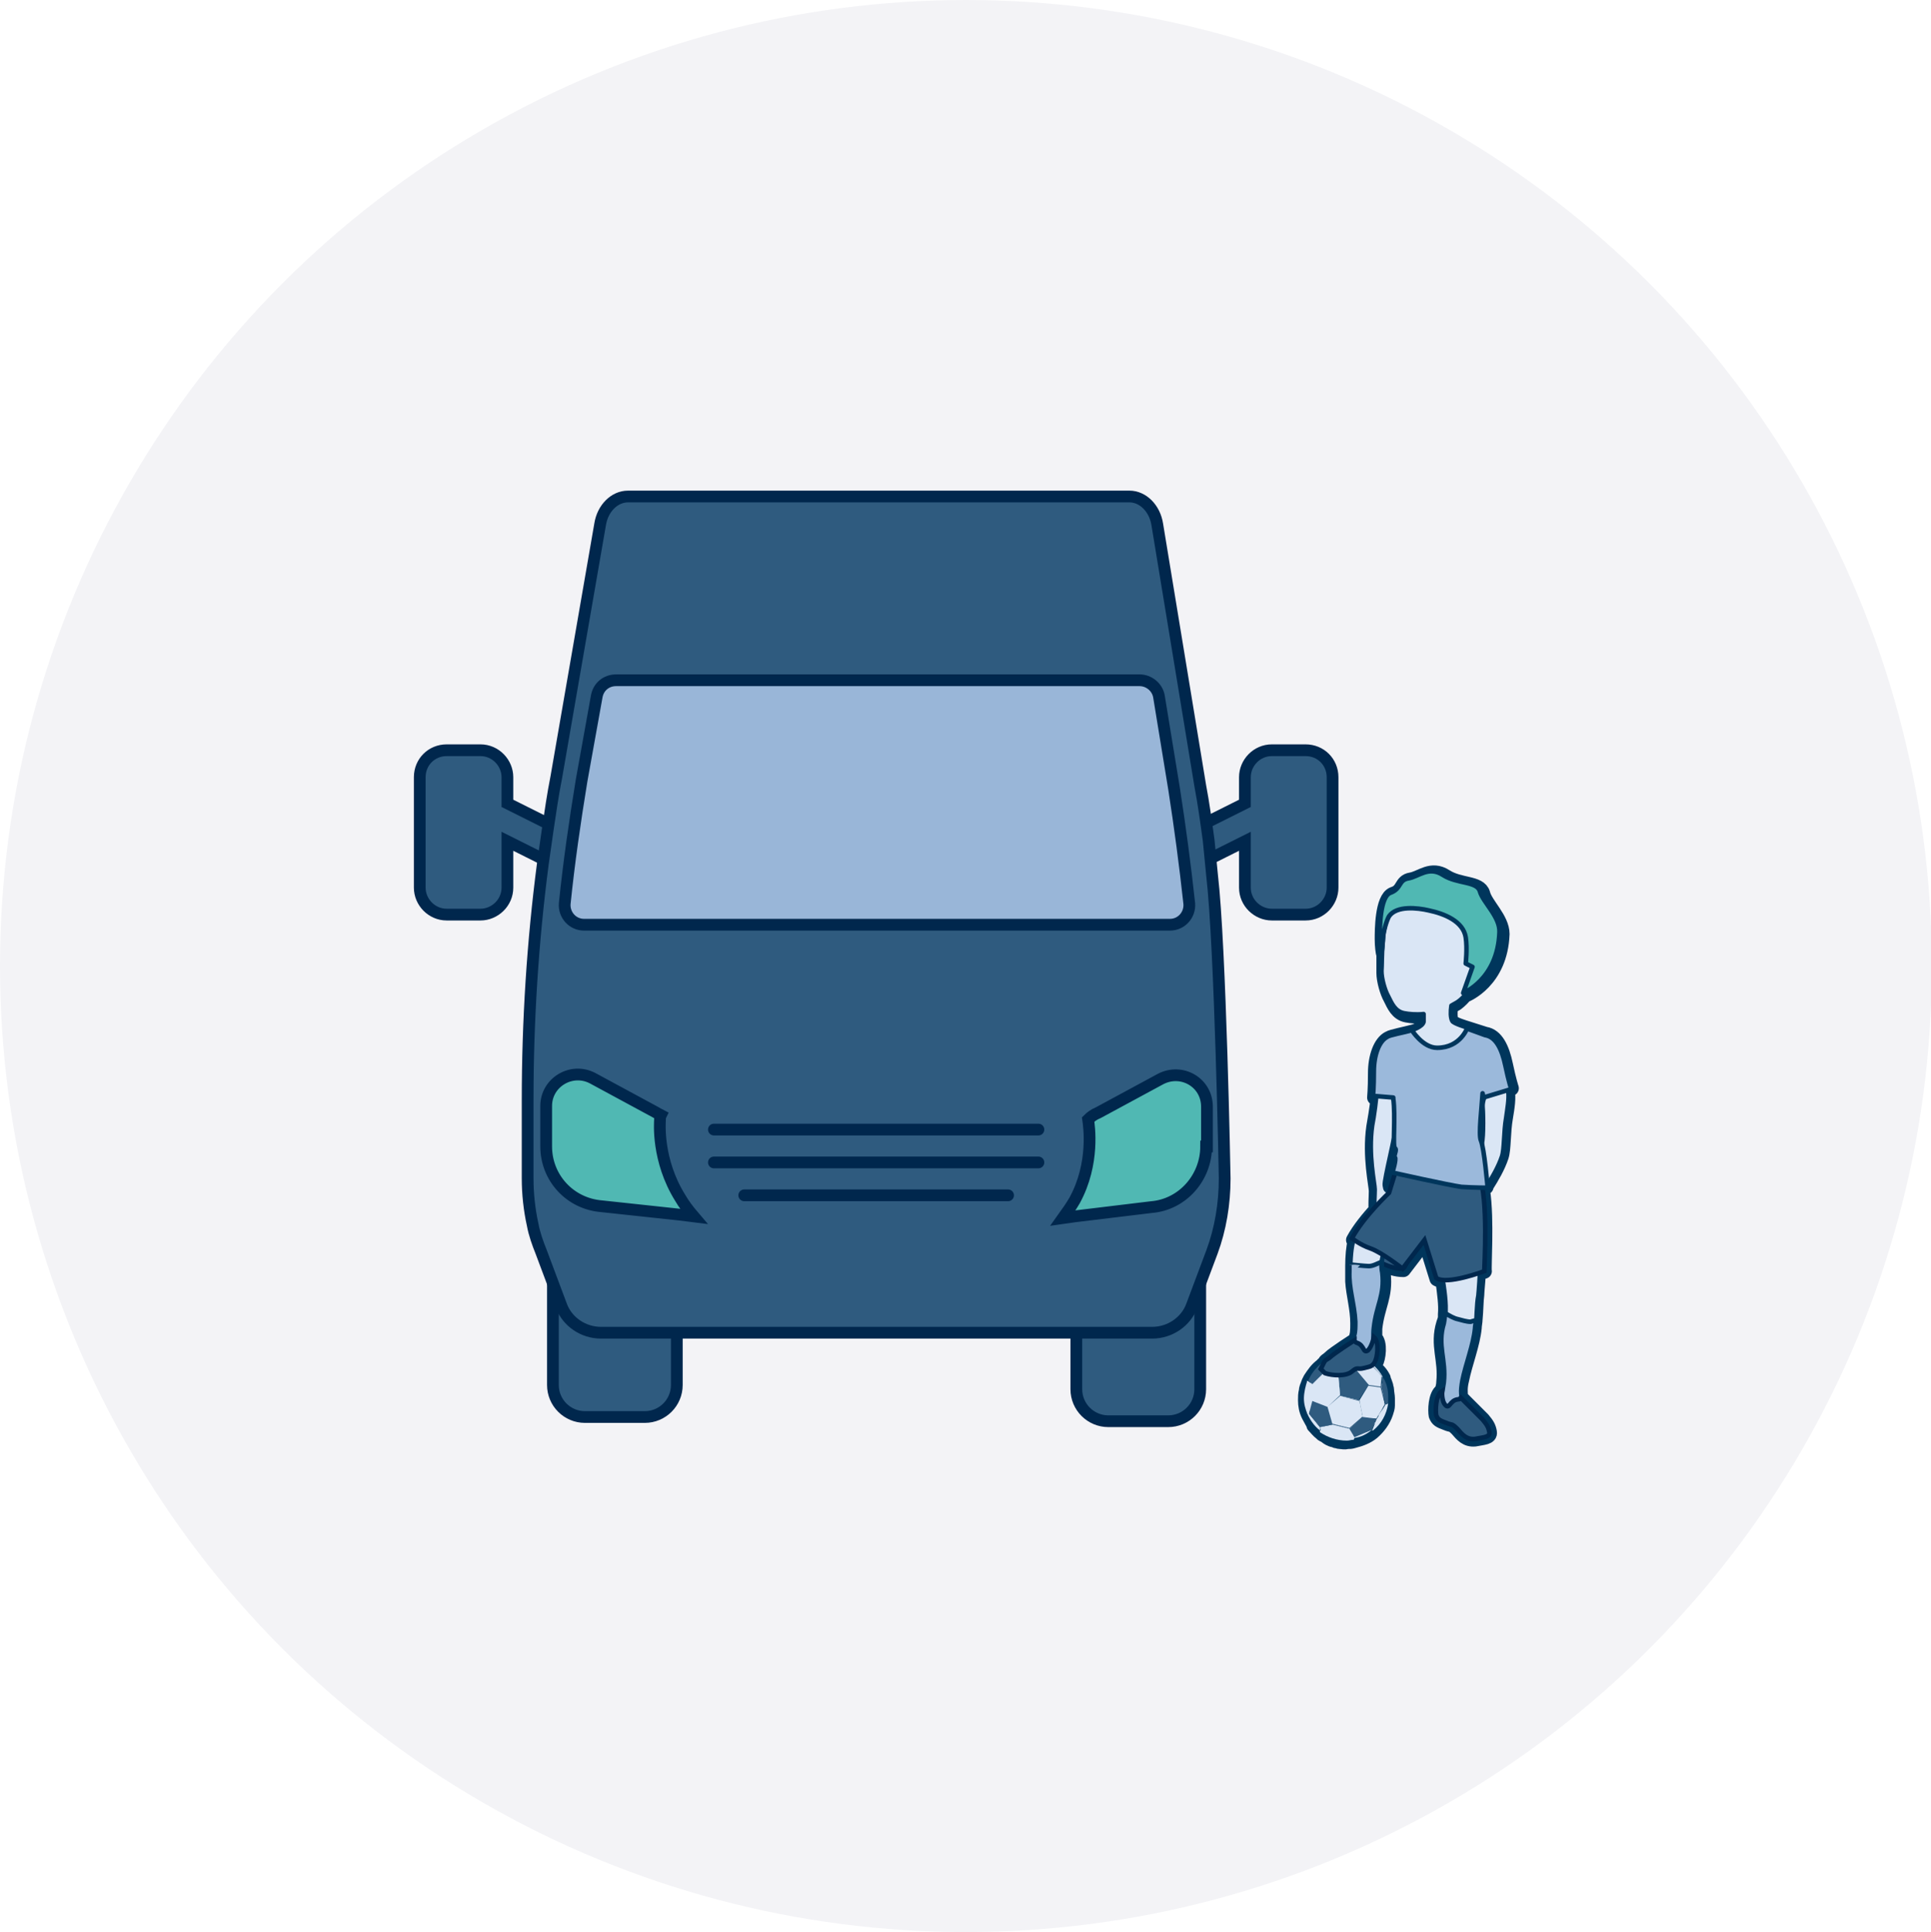 <?xml version="1.0" encoding="utf-8"?>
<!-- Generator: Adobe Illustrator 26.4.1, SVG Export Plug-In . SVG Version: 6.00 Build 0)  -->
<svg version="1.1" id="Layer_1" xmlns="http://www.w3.org/2000/svg" xmlns:xlink="http://www.w3.org/1999/xlink" x="0px" y="0px"
	 viewBox="0 0 229.1 229.2" style="enable-background:new 0 0 229.1 229.2;" xml:space="preserve">
<style type="text/css">
	.st0{fill:#F3F3F6;}
	.st1{fill:#F6A548;stroke:#00365C;stroke-width:1.8;stroke-linecap:round;stroke-linejoin:round;stroke-miterlimit:10;}
	.st2{fill:#2F5B7F;stroke:#00274D;stroke-width:1.393;stroke-miterlimit:10;}
	.st3{fill:#50b8b3;}
	.st4{fill:#99B6D8;}
	.st5{fill:none;stroke:#00274D;stroke-width:1.393;stroke-linecap:round;stroke-linejoin:round;stroke-miterlimit:10;}
	.st6{fill:#DAE6F5;stroke:#00365C;stroke-width:0.9;stroke-linecap:round;stroke-linejoin:round;stroke-miterlimit:10;}
	.st7{fill:#DAE6F5;stroke:#00365C;stroke-width:0.54;stroke-linecap:round;stroke-linejoin:round;stroke-miterlimit:10;}
	.st8{fill:#9BB9DB;stroke:#00365C;stroke-width:0.54;stroke-linecap:round;stroke-linejoin:round;stroke-miterlimit:10;}
	.st9{fill:#402E69;}
	.st10{fill:#2F5B7F;stroke:#00274D;stroke-width:0.54;stroke-miterlimit:10;}
	.st11{opacity:0.3;fill:#E85331;}
	.st12{fill:#2F5B7F;}
	.st13{fill:#DAE6F5;}
	.st14{fill:#E5A475;}
	.st15{fill:#50b8b3;stroke:#00365C;stroke-width:0.54;stroke-linecap:round;stroke-linejoin:round;stroke-miterlimit:10;}
</style>
<circle class="st0" cx="114.6" cy="114.6" r="114.6"/>
<path class="st1" d="M179.3,129.1c0,0-0.3-0.9-0.7-2.8c-0.4-1.9-1.1-3.4-2.4-3.6L174,122c0,0-1.7-0.5-1.8-0.8
	c-0.2-0.4-0.2-1.1-0.1-1.8c0.2-0.1,0.5-0.3,0.7-0.4c0.4-0.3,0.8-0.7,1.1-1.1l0,0.1c0,0,4.1-1.6,4.3-7.2c0-1.8-2-3.5-2.3-4.8
	c-0.4-1.3-2.7-0.9-4.4-2c-1.7-1.1-2.9,0.2-4.1,0.4c-1.2,0.2-0.8,1.3-2.1,1.7c-1.3,0.5-1.3,4.3-1.3,5.3c0,0.8,0.1,1.6,0.2,1.9
	c0,0.9,0,1.6,0,2.1c0,0.9,0.4,2.3,0.8,3c0.4,0.8,0.8,1.8,1.9,2c0.5,0.1,1.4,0.2,2.3,0.1c0,0.4,0,0.8,0,0.9c-0.1,0.5-1.1,0.9-1.4,1
	c-1.1,0.3-2.7,0.6-3,0.8c-1,0.5-1.6,2.2-1.6,4.1c0,1.9-0.1,2.9-0.1,2.9l0.4,0c-0.1,1.4-0.4,2.8-0.5,3.5c-0.5,3.5,0.3,6.9,0.3,7.6
	c0,0.6-0.1,1.9,0,2.2c0,0,0,0,0,0c-0.9,1-2,2.3-2.7,3.6c0,0,0.1,0.1,0.2,0.1c-0.2,0.7-0.3,1.9-0.3,3l0,0c0,0,0,0.5,0,0.8
	c0,0.3,0,0.7,0,1c0.1,1.6,0.6,3.2,0.6,5c0,0.8,0,1.4-0.3,2c0,0,0,0,0,0s-2.5,1.6-3,2.1c-0.4,0.4-0.4,0.2-0.7,0.7
	c-0.1,0.1-0.2,0.1-0.2,0.2c-0.6,0.4-1,1-1.4,1.6l-0.2,0.4l0,0l0,0c0,0.1-0.1,0.2-0.1,0.3c-0.1,0.2-0.2,0.5-0.2,0.7
	c-0.1,0.4-0.1,0.7-0.1,1.1c0,0.6,0.1,1.2,0.4,1.8l0,0l0,0l0,0c0,0,0,0,0,0c0.2,0.4,0.4,0.7,0.6,1.1c0,0,0,0,0,0.1
	c0.3,0.3,0.5,0.6,0.9,0.9l0,0l0,0l0,0l0,0l0,0c0,0,0.1,0.1,0.1,0.1c0.1,0,0.1,0.1,0.2,0.1v0c0,0,0,0,0,0l0,0l0,0
	c0.2,0.1,0.4,0.3,0.6,0.4c0,0,0,0,0,0c0.2,0.1,0.4,0.2,0.6,0.2c0.1,0,0.2,0,0.2,0.1c0.2,0,0.3,0.1,0.5,0.1c0.3,0,0.5,0.1,0.8,0
	c0,0,0,0,0,0l0,0l0,0c0.3,0,0.5,0,0.8-0.1l0,0l0,0v0v0l0,0c0.8-0.2,1.6-0.5,2.2-1c0.7-0.6,1.3-1.4,1.6-2.3c0.1-0.3,0.2-0.6,0.2-0.9
	c0-0.3,0-0.5,0-0.8c0-0.3-0.1-0.7-0.1-1c0-0.2-0.1-0.3-0.1-0.5c-0.1-0.3-0.2-0.6-0.3-0.8c0,0,0,0,0-0.1l0,0l0,0h0l0,0v0l0,0l0,0v0v0
	v0v0c0,0,0,0,0,0c-0.3-0.6-0.7-1-1.2-1.4c0.1-0.1,0.2-0.2,0.3-0.4c0.3-0.5,0.6-2.4-0.1-3c0-0.4,0-0.8,0-1.1c0.3-2.7,1.3-3.8,1-6.5
	c0-0.3-0.1-0.6-0.1-0.8c0-0.1,0-0.1,0-0.2c0-0.1,0-0.1,0-0.2c0.8,0.4,1.6,0.7,2.5,0.7l2.6-3.4l1.4,4.5c0.2,0.1,0.4,0.2,0.7,0.2
	c0.2,1.5,0.4,2.9,0.3,4c0,0.1,0,0.2,0,0.3c0,0.3-0.1,0.5-0.2,0.8c-0.8,2.6,0.3,4.3,0,7c0,0.3-0.1,0.7-0.2,1
	c-0.8,0.5-0.8,2.4-0.7,2.9c0.2,0.5,0.4,0.6,1.2,0.9c0.7,0.3,0.6,0,1.3,0.7c0.6,0.7,1.1,1.3,2.1,1.2c1-0.2,1.8-0.2,1.7-0.8
	c-0.1-0.6-0.3-0.9-0.8-1.5c-0.5-0.5-2.5-2.5-2.6-2.6c-0.1-0.7-0.1-1.3,0.1-2.1c0.4-2,1.3-4.2,1.5-6.2c0-0.3,0.1-0.7,0.1-1
	c0,0,0,0,0,0v0c0.1-1,0.1-2.2,0.2-2.9c0-0.3,0.1-1.3,0.2-2.6c0.4-0.1,0.7-0.2,0.7-0.2c-0.1-0.5,0.3-6-0.2-9.5
	c0.1-0.2,0.2-0.3,0.3-0.5c0.1,0,0.1,0,0.1,0s0-0.1,0-0.1c0.7-1.1,1.4-2.3,1.8-3.5c0.3-0.9,0.2-2.9,0.5-4.6c0.2-1.2,0.4-2.4,0.2-3.3
	L179.3,129.1z M164,163.4L164,163.4L164,163.4L164,163.4L164,163.4L164,163.4z M161.3,166.1l0.4-0.6l0.5-0.8l-0.3,0.6L161.3,166.1
	L161.3,166.1z M164.4,166.6l-0.1-0.3L164.4,166.6L164.4,166.6z M165.4,135.1c0,0.6,0,1,0.1,1c0.3,0.2-0.2,0.9,0,1.1
	c0.2,0.2-0.3,1.8-0.3,1.8s0.2,0,0.4,0.1l-0.7,2.2c0,0,0,0-0.1,0.1c0,0,0,0,0,0c-0.4-0.3-0.4-0.2-0.5-0.8
	C164.3,140.1,165,137,165.4,135.1z M163.3,168.3L163.3,168.3L163.3,168.3L163.3,168.3L163.3,168.3L163.3,168.3z M175.7,135.3
	c-0.3-0.7,0.1-3.9,0.3-5.6l0.1,0.4c-0.1,0.4-0.2,0.8-0.2,1.1c0.1,1.2,0.1,3.6-0.1,4.5C175.7,135.5,175.7,135.4,175.7,135.3z"/>
<g>
	<path class="st2" d="M60.2,95.3v-3.1c0-1.7-1.4-3.2-3.2-3.2h-4c-1.8,0-3.2,1.4-3.2,3.2v13.1c0,1.7,1.4,3.2,3.2,3.2h4
		c1.7,0,3.2-1.4,3.2-3.2v-5.5l5,2.5l0.6-4.2L60.2,95.3z"/>
	<path class="st2" d="M147.7,95.3v-3.1c0-1.7,1.4-3.2,3.2-3.2h4c1.8,0,3.2,1.4,3.2,3.2v13.1c0,1.7-1.4,3.2-3.2,3.2h-4
		c-1.7,0-3.2-1.4-3.2-3.2v-5.5l-5,2.5l-0.6-4.2L147.7,95.3z"/>
</g>
<g>
	<path class="st2" d="M127.7,150.9v13.9c0,2.1,1.7,3.8,3.8,3.8h7.1c2.1,0,3.8-1.7,3.8-3.8v-14.4"/>
	<path class="st2" d="M65.6,150.4v13.9c0,2.1,1.7,3.8,3.8,3.8h7.1c2.1,0,3.8-1.7,3.8-3.8v-14.4"/>
</g>
<g>
	<rect x="63.5" y="125.4" class="st3" width="81" height="19.8"/>
</g>
<polygon class="st4" points="72.6,74.1 65.8,115.3 142.1,113.9 142.1,107.3 138.2,74.1 "/>
<g id="NewGroupe0_00000005959387787397965950000009060084227998147768_">
	<g>
		<path class="st2" d="M143.1,136c0,3.7-2.8,6.9-6.5,7.2l-9.1,1.1l-1.4,0.2c0,0,0,0,0,0c0.5-0.7,1-1.4,1.4-2.1
			c2.4-4.4,1.7-8.9,1.6-9.6c0.3-0.3,0.7-0.6,1.2-0.8l7.4-4c2.5-1.3,5.5,0.4,5.5,3.3V136L143.1,136z M64.8,136v-4.8
			c0-2.8,3-4.6,5.5-3.3l7.4,4c0.2,0.1,0.5,0.3,0.7,0.4c-0.1,0.2-0.1,0.4-0.1,0.6c0,0.2-0.4,4.7,2.4,9.2c0.4,0.7,1,1.5,1.6,2.2
			l-1.6-0.2l-9.3-1C67.6,142.8,64.8,139.7,64.8,136L64.8,136z M70.8,82.6c0.2-1.1,1.1-1.9,2.3-1.9h62.1c1.1,0,2.1,0.8,2.3,1.9
			l1.8,11c0.7,4.5,1.3,9,1.8,13.6c0.1,1.3-0.9,2.5-2.3,2.5H69.3c-1.4,0-2.4-1.2-2.3-2.5c0.5-4.9,1.2-9.7,2-14.6L70.8,82.6L70.8,82.6
			z M143.4,99.7c-0.3-2.2-0.6-4.4-1-6.5l-5.1-31c-0.3-1.9-1.7-3.3-3.3-3.3H74.5c-1.6,0-3,1.4-3.3,3.3l-5.2,30c-0.4,2-0.7,4.1-1,6.1
			l-0.6,4.2c-1.2,9.2-1.8,18.6-1.8,28v9.3c0,1.8,0.2,3.7,0.6,5.5v0l0,0c0.2,1.1,0.6,2.2,1,3.2l2.4,6.4c0.7,1.9,2.6,3.2,4.7,3.2h65.4
			c2.1,0,4-1.3,4.7-3.2l2.4-6.4c1-2.7,1.5-5.7,1.5-8.7c0,0-0.5-27.5-1.5-36L143.4,99.7z"/>
	</g>
</g>
<g>
	<line class="st5" x1="84.7" y1="134" x2="123.2" y2="134"/>
	<line class="st5" x1="84.7" y1="137.9" x2="123.2" y2="137.9"/>
	<line class="st5" x1="88.3" y1="141.8" x2="119.6" y2="141.8"/>
</g>
<g>
	<path class="st6" d="M164.1,163.4C164.1,163.3,164,163.3,164.1,163.4L164.1,163.4L164.1,163.4L164.1,163.4l-0.1-0.1L164.1,163.4
		c-0.4-0.7-0.9-1.2-1.5-1.6c0,0,0,0,0,0l0,0l0,0c-0.8-0.6-1.9-0.9-3-0.9c0,0-0.1,0-0.1,0l0,0l0,0l0,0v0v0l-0.1,0c-1,0.1-2,0.4-2.7,1
		c-0.6,0.4-1,1-1.4,1.6l-0.2,0.4l0,0l0,0c-0.3,0.6-0.4,1.4-0.4,2.1c0,0.6,0.1,1.2,0.4,1.8l0,0l0,0c0.3,0.8,0.9,1.5,1.5,2l0,0l0,0
		c0,0,0.1,0.1,0.1,0.1c0.1,0,0.1,0.1,0.2,0.1l0,0c0.8,0.6,1.8,0.9,2.9,0.9c0.3,0,0.5,0,0.8-0.1l0,0l0,0c0.8-0.2,1.6-0.5,2.2-1
		c1-0.8,1.6-1.9,1.8-3.2c0-0.3,0-0.5,0-0.8C164.7,164.8,164.5,164,164.1,163.4z M161.3,166.1l0.9-1.4L161.3,166.1L161.3,166.1z
		 M164,163.4L164,163.4L164,163.4L164,163.4z M163.3,168.3L163.3,168.3L163.3,168.3L163.3,168.3z M164.4,166.6l-0.1-0.4L164.4,166.6
		L164.4,166.6z"/>
	<g>
		<path class="st7" d="M170.4,146.6c0.4,4.2,1.6,7.9,0.9,10.4c-0.8,2.6,0.3,4.3,0,7c-0.1,0.7-0.3,1.7-0.4,2.7c-0.1,1-0.1,1.5,1,2
			c1.1,0.5,2.7,0.5,2.1-1c-0.6-1.6-0.9-2.7-0.7-3.9c0.4-2,1.5-4.1,1.8-6.1c0.1-1.2,0.1-3,0.3-4c0.1-0.8,0.6-8.3,0.2-9.2
			C175.2,143.6,170.4,146.6,170.4,146.6z"/>
		<path class="st8" d="M173,156.5c-0.5-0.1-1-0.4-1.5-0.7c-0.1,0.3-0.1,0.7-0.2,1.2c-0.8,2.6,0.3,4.3,0,7c-0.1,0.7-0.3,1.7-0.4,2.7
			c-0.1,1-0.1,1.5,1,2c1.1,0.5,2.9,0.2,2.1-1.3c-0.8-1.7-0.7-2.4-0.5-3.6c0.4-2,1.3-4.2,1.5-6.2c0-0.3,0.1-0.6,0.1-1
			c-0.2,0.1-0.4,0.1-0.6,0.2C174,156.8,173.4,156.6,173,156.5z"/>
		<g>
			<g>
				<path class="st9" d="M174.5,169.7c0,0,0.3-0.1,0.3-0.1l0.3,0.2c-0.1,0.2-0.2,0.4-0.3,0.6c-0.1-0.1-0.2-0.3-0.3-0.5
					C174.5,169.8,174.4,169.8,174.5,169.7z"/>
			</g>
			<path class="st10" d="M173,166c-1,0.1-1,1.2-1.5,0.7c-0.5-0.5-0.4-1.7-0.4-1.7c-0.8,0.5-0.8,2.4-0.7,2.9c0.2,0.5,0.4,0.6,1.2,0.9
				c0.7,0.3,0.6,0,1.3,0.7c0.6,0.7,1.1,1.3,2.1,1.2c1-0.2,1.8-0.2,1.7-0.8c-0.1-0.6-0.3-0.9-0.8-1.5c-0.5-0.5-2.6-2.6-2.6-2.6
				S173.3,166,173,166z"/>
		</g>
	</g>
	<g>
		<path class="st7" d="M174.5,143.2c0.8-0.9,2.9-3.6,3.7-6c0.3-0.9,0.2-2.9,0.5-4.6c0.3-2.2,0.8-4.3-1.2-4.9c0,0-1.7,2.2-1.6,3.6
			c0.1,1.3,0.1,4.3-0.2,4.7c-0.3,0.4-2.3,5.7-2.6,6.4c-0.3,0-0.7,0-1,0.2c-0.5,0.3-0.8,0.9-1.3,1c-0.4,0.1,0,0.6,0.9,0.1
			c0.1,0,0.4-0.3,0.2,0.1c0,0.1-0.4,0.6-0.6,0.9c-0.5,0.7-0.5,0.9-0.3,1c0.3,0.1,0.9-1.1,1-1c0.1,0.1-0.6,1.5-0.5,1.7
			c0.2,0.3,0.4,0,0.7-0.6c0.2-0.4,0.3-0.7,0.4-0.7c0,0,0,0.1,0,0.4c-0.2,0.6-0.3,1.1-0.1,1.2c0.3,0.1,0.7-1.4,0.7-1.4
			c0.1,0,0.1,0.3,0.1,0.6c0,0.5,0,0.7,0.2,0.5c0.2-0.1,0.3-1.1,0.4-1.5C174.1,144.4,174.4,143.6,174.5,143.2z"/>
	</g>
	<path class="st7" d="M165.9,122.7c-2.1,0.3-2.4,3.8-2.5,6c-0.1,1.7-0.4,3.8-0.6,4.8c-0.5,3.5,0.3,6.9,0.3,7.6c0,0.6-0.1,1.9,0,2.2
		c0.2,0.5,0.6,1.4,0.9,1.6c0.3,0.2,1.1,0.4,0.6-0.2c-0.3-0.4-0.4-1.2-0.4-1.5c0.1-0.4,0.2-0.6,0.3-0.4c0.2,0.5,0.3,1.2,0.6,1
		c0.2-0.2,0.1-0.4,0.1-0.9c0-0.5,0-1.2-0.4-1.5c-0.4-0.3-0.4-0.2-0.5-0.8c-0.1-0.6,1.4-6.4,1.3-7c-0.1-0.5,0.4-4.3,0.8-5.6
		C166.8,126.6,165.9,122.7,165.9,122.7z"/>
	<path class="st11" d="M165.7,124.5c0,0.9-0.1,2.4-0.1,2.4s0.2,1.6-0.1,2c-0.3,0.4-1.6,0.8-2.5,1l3.3,0.3l0.1-2c0,0,0.1-3,0.1-3.1
		C166.5,125.1,166.1,124.8,165.7,124.5z"/>
	<g>
		<g>
			<polygon class="st12" points="162.4,164.3 161.2,166.1 159,165.6 158.8,163.3 160.9,162.6 			"/>
			<g>
				<polygon class="st13" points="161.3,166.1 161.7,168.1 160.1,169.5 158.1,169 157.5,166.9 159,165.6 				"/>
				<path class="st12" d="M160.1,169.5L160.1,169.5l-2-0.6l0,0l-0.6-2l0,0l1.5-1.3l0,0l2.3,0.6l0,0l0.4,2l0,0L160.1,169.5z
					 M158.1,168.9l2,0.5l1.6-1.4l-0.4-1.9l-2.3-0.5l-1.5,1.3L158.1,168.9z"/>
			</g>
			<g>
				<polygon class="st13" points="157.2,162.7 158.8,163.3 159,165.6 157.5,166.9 155.7,166.2 155.7,164.2 				"/>
				<path class="st12" d="M157.5,166.9L157.5,166.9l-1.8-0.7l0,0l-0.1-2l0,0l1.5-1.5l1.7,0.6l0,0l0.2,2.2l0,0L157.5,166.9z
					 M155.7,166.2l1.8,0.7l1.5-1.3l-0.2-2.2l-1.7-0.6l-1.5,1.4L155.7,166.2z"/>
			</g>
			<g>
				<polygon class="st13" points="163.9,164.6 164.3,166.6 163.3,168.3 161.7,168.1 161.3,166.1 162.4,164.3 				"/>
				<path class="st12" d="M163.3,168.3L163.3,168.3l-1.6-0.2l0,0l-0.4-2l0,0l1.1-1.8l0,0l1.5,0.3l0,0l0.5,2l0,0L163.3,168.3z
					 M161.7,168.1l1.6,0.2l1-1.7l-0.5-2l-1.4-0.3l-1.1,1.8L161.7,168.1z"/>
			</g>
			<g>
				<polygon class="st12" points="162.6,161.7 162.6,161.7 162.6,161.7 				"/>
				<polygon class="st12" points="162.6,161.7 162.6,161.7 162.6,161.7 				"/>
			</g>
			<g>
				<polygon class="st12" points="164,163.3 164,163.3 164,163.3 				"/>
				<polygon class="st12" points="164,163.3 164,163.3 164,163.3 164,163.3 164.1,163.3 164.1,163.3 164,163.3 				"/>
			</g>
			<g>
				<polygon class="st13" points="162.4,164.3 160.9,162.6 161.1,161.5 162.6,161.7 162.6,161.7 164,163.3 163.9,164.6 				"/>
				<path class="st12" d="M163.9,164.6L163.9,164.6l-1.5-0.2l0,0l-1.5-1.7l0,0l0.1-1.2l0,0l1.5,0.2l0,0c0,0,1.5,1.7,1.5,1.7l0,0l0,0
					L163.9,164.6z M162.4,164.3l1.4,0.2l0.1-1.2c0,0-0.2-0.2-1.4-1.7l-1.5-0.2l-0.1,1.1L162.4,164.3z"/>
			</g>
			<g>
				<polygon class="st12" points="159.4,160.8 159.4,160.8 159.4,160.8 				"/>
				<polygon class="st12" points="159.4,160.8 159.4,160.8 159.4,160.8 				"/>
			</g>
			<g>
				<polygon class="st13" points="160.9,162.6 158.8,163.3 157.2,162.7 157.5,161.5 159.4,160.8 159.4,160.8 161.1,161.5 				"/>
				<path class="st12" d="M158.8,163.4L158.8,163.4l-1.7-0.6l0,0l0.4-1.3l0,0l1.9-0.7l0,0l1.7,0.7l0,0l-0.1,1.2l0,0L158.8,163.4z
					 M157.2,162.7l1.7,0.6l2.1-0.7l0.1-1.1l-1.6-0.7l-1.9,0.7L157.2,162.7z"/>
			</g>
			<path class="st13" d="M162.6,161.7c0.6,0.4,1.1,1,1.5,1.7l0,0L162.6,161.7z"/>
			<path class="st13" d="M155.1,163.8L155.1,163.8l0.5,0.4l0.1,2l-0.4,1.5l-0.2,0c-0.2-0.5-0.4-1.1-0.4-1.8
				C154.7,165.2,154.9,164.4,155.1,163.8z"/>
			<g>
				<polygon class="st13" points="155.1,163.8 155.1,163.8 155.7,164.2 155.7,166.2 155.3,167.7 155.1,167.7 				"/>
				<polygon class="st12" points="155.3,167.7 155.1,167.7 155.1,167.7 155.3,167.7 155.7,166.2 155.7,164.2 155.1,163.8 
					155.1,163.8 155.7,164.2 155.7,164.2 155.7,166.2 155.7,166.2 				"/>
			</g>
			<path class="st13" d="M155.1,167.7l0.2,0l1.3,1.6l0.3,0.6C156.1,169.4,155.5,168.6,155.1,167.7z"/>
			<path class="st13" d="M158.1,169l2,0.6l0.6,1l-0.1,0.2c-0.3,0-0.5,0.1-0.8,0.1c-1.2,0-2.3-0.4-3.2-1l0-0.4L158.1,169z"/>
			<g>
				<polygon class="st13" points="156.7,169.7 156.6,169.3 158.1,169 160.1,169.5 160.7,170.5 160.6,170.7 				"/>
				<polygon class="st12" points="160.6,170.7 160.6,170.7 160.7,170.5 160.1,169.5 158.1,169 156.6,169.3 156.7,169.7 156.6,169.7 
					156.6,169.3 156.6,169.3 158.1,168.9 158.1,168.9 160.1,169.5 160.1,169.5 160.7,170.5 160.7,170.5 				"/>
			</g>
			<path class="st13" d="M163.3,168.4l1.1-1.8l0.3-0.1c-0.2,1.3-0.8,2.4-1.8,3.2l-0.1,0L163.3,168.4z"/>
			<path class="st13" d="M162.8,169.6L162.8,169.6c-0.6,0.5-1.3,0.9-2.2,1l0.1-0.2L162.8,169.6z"/>
			<polygon class="st12" points="155.7,166.2 157.5,166.9 158.1,169 156.6,169.3 155.3,167.7 			"/>
			<polygon class="st12" points="163.3,168.3 162.8,169.6 160.7,170.5 160.1,169.5 161.7,168.1 			"/>
			<path class="st12" d="M157.2,162.7l-1.5,1.5l-0.5-0.4l0.2-0.4c0.3-0.6,0.8-1.2,1.3-1.6l0.9-0.4L157.2,162.7z"/>
			<path class="st12" d="M163.9,164.6l0.2-1.2l0,0c0.4,0.7,0.6,1.4,0.6,2.3c0,0.3,0,0.5,0,0.8l-0.3,0.1L163.9,164.6z"/>
			<path class="st12" d="M159.4,160.8c0,0,0.1,0,0.1,0c1.1,0,2.1,0.3,3,0.9l-1.5-0.2L159.4,160.8z"/>
			<path class="st13" d="M156.7,161.8c0.8-0.6,1.7-1,2.8-1l-1.9,0.7L156.7,161.8z"/>
		</g>
	</g>
	<path class="st10" d="M166.9,149c-0.2-0.9-0.4-1.4-0.7-1.8c-0.4-0.6-1-1.1-1.6-1.4c-0.8-0.4-1.9-0.3-2.7,0
		c-0.6,0.3-1.5,0.9-1.4,1.6c0.1,0.8,1.2,1.2,1.9,1.6c1.2,0.7,2.5,1.5,4,1.5C166.5,150.6,167.1,149.8,166.9,149z"/>
	<g>
		<path class="st14" d="M165,141.2c-0.9,0.7-2.6,3.2-3.2,4c-0.6,0.8-1.1,1.4-1.2,2c-0.1,0.9-0.1,2,0,4.9c0.1,2.9,3.5-1,3.4-2.4
			c-0.1-1.7,0.7-1.1,2.3-2.2c2.7-1.7,2.9-2.5,4.7-3.8C172.7,142.6,165,141.2,165,141.2z"/>
		<g>
			<path class="st14" d="M164.8,147.6c-0.3,1.1-1.1,0.9-0.8,3.4c0.3,2.7-0.7,3.8-1,6.5c-0.1,0.7,0,1.7-0.1,2.7
				c-0.1,1-0.2,1.5-1.4,1.8c-1.2,0.3-2.8,0-1.8-1.4c0.9-1.4,1.4-2.5,1.4-3.7c-0.1-2.1-1.1-4-0.9-5.9c0.1-1.2,0.1-3.1,0.4-3.9
				C160.9,146.2,165.1,146.2,164.8,147.6z"/>
			<path class="st7" d="M164.8,147.6c-0.3,1.1-1.1,0.9-0.8,3.4c0.3,2.7-0.7,3.8-1,6.5c-0.1,0.7,0,1.7-0.1,2.7
				c-0.1,1-0.2,1.5-1.4,1.8c-1.2,0.3-2.8,0-1.8-1.4c0.9-1.4,1.4-2.5,1.4-3.7c-0.1-2.1-0.9-4.2-0.9-6.2c0-1.3,0.1-2.8,0.4-3.7
				C160.9,146.2,165.1,146.2,164.8,147.6z"/>
			<path class="st8" d="M162.4,150.2c0.5,0,1-0.3,1.5-0.5c0,0.4,0,0.8,0.1,1.3c0.3,2.7-0.7,3.8-1,6.5c-0.1,0.7,0,1.7-0.1,2.7
				c-0.1,1-0.2,1.5-1.4,1.8c-1.2,0.3-2.8-0.3-1.8-1.7c1.1-1.5,1.1-2.2,1.1-3.5c-0.1-2.1-0.8-4-0.7-6c0-0.3,0-0.8,0-0.8
				S162,150.2,162.4,150.2z"/>
			<g>
				<g>
					<path class="st9" d="M158.8,162.5c0-0.1-0.2-0.1-0.3-0.1l-0.3,0.1c0.1,0.2,0.1,0.5,0.2,0.6c0.1-0.1,0.3-0.3,0.4-0.4
						C158.8,162.6,158.9,162.6,158.8,162.5z"/>
				</g>
				<path class="st10" d="M157.2,162.9c0.9,0.3,2.5,0.4,3.2-0.2c0.7-0.6,0.6-0.2,1.4-0.4c0.8-0.2,1-0.2,1.3-0.7
					c0.3-0.5,0.6-2.4-0.1-3c0,0-0.2,1.1-0.7,1.6c-0.6,0.4-0.4-0.6-1.3-0.9c-0.3-0.1-0.3-0.3-0.3-0.3s-2.5,1.6-3,2.1
					c-0.6,0.4-0.4,0.1-1,1.3L157.2,162.9z"/>
			</g>
		</g>
	</g>
	<g>
		<path class="st10" d="M160.4,146.9c1.4-2.6,4.4-5.4,4.4-5.4l0.8-2.6c0,0,9.2-1.6,9.9,0.5c1.1,2.9,0.6,10.8,0.6,11.4
			c0,0-4.5,1.7-5.7,0.8l-1.4-4.5l-2.6,3.4c0,0-2.4-1.9-3.8-2.4C161.4,147.7,160.4,146.9,160.4,146.9z"/>
	</g>
	<path class="st8" d="M175.9,129.7l0.1,0.5l3.3-1c0,0-0.3-0.9-0.7-2.8c-0.4-1.9-1.1-3.4-2.4-3.6L174,122l-6.4,0.2
		c-1.1,0.3-2.8,0.6-3,0.8c-1,0.5-1.6,2.2-1.6,4.1c0,1.9-0.1,2.9-0.1,2.9l2.4,0.2c0,0,0,0,0,0.1c0.3,2.2-0.1,5.7,0.2,5.9
		c0.3,0.2-0.2,0.9,0,1.1s-0.3,1.8-0.3,1.8s6.7,1.5,8.2,1.7c1.5,0.1,3.1,0.1,3.1,0.1s-0.4-4.7-0.8-5.6
		C175.4,134.6,175.8,131.4,175.9,129.7z"/>
	<path class="st7" d="M176.2,114.3c-0.2-0.5-0.6-0.5-0.9-0.3c0.2-1.3,0.3-2.7,0.1-3.5c-0.4-1.1-2.9-2.6-6-3c-3-0.4-3.8-0.2-4.3,0.4
		c-1.3,1.5-1.1,6.1-1.2,7.3c0,0.9,0.4,2.3,0.8,3c0.4,0.8,0.8,1.8,1.9,2c0.5,0.1,1.4,0.2,2.3,0.1c0,0.4,0,0.8,0,0.9
		c-0.1,0.6-1.4,1-1.4,1s1.3,2.1,3,2.1c2.8,0,3.6-2.4,3.6-2.4s-1.7-0.5-1.8-0.8c-0.2-0.4-0.2-1.1-0.1-1.8c0.2-0.1,0.5-0.3,0.7-0.4
		c0.6-0.4,1.1-1,1.5-1.6c0.3-0.1,0.6-0.2,0.7-0.3C175.2,116.7,176.6,115.1,176.2,114.3z"/>
	<path class="st15" d="M174.7,114.7c0,0-0.8-0.4-0.8-0.4s0.2-1.8,0-3.1c-0.3-1.9-2.5-2.8-4.4-3.2c-1.3-0.3-3.8-0.6-4.7,0.7
		c-0.3,0.5-0.7,2-0.7,2.4c0,0.5-0.2,2.2-0.2,2.2s-0.2-1.1-0.2-2.1c0-1,0-4.9,1.3-5.3c1.3-0.5,0.9-1.5,2.1-1.7
		c1.2-0.2,2.4-1.5,4.1-0.4c1.7,1.1,4.1,0.7,4.4,2c0.4,1.3,2.4,3,2.3,4.8c-0.2,5.6-4.3,7.2-4.3,7.2L174.7,114.7z"/>
</g>
</svg>
